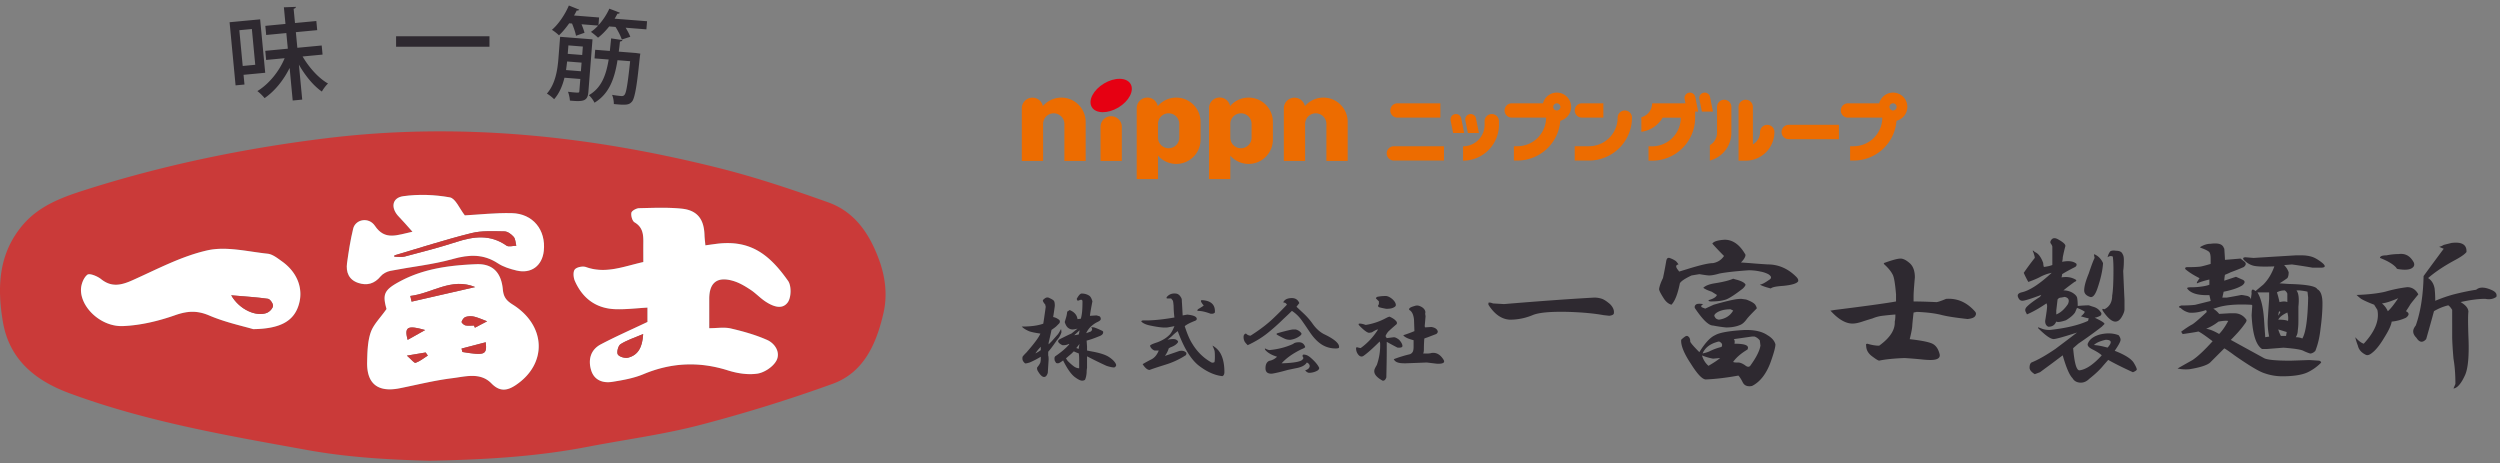 <svg width="367" height="68" fill="none" xmlns="http://www.w3.org/2000/svg"><rect width="100%" height="100%" fill="#808080" stroke="none"/><path d="M63.145 67.638c-4.841-.118-11.464-.387-17.886-1.548-11.824-2.136-23.707-4.163-35.062-8.363-5.069-1.871-8.831-4.973-9.77-10.47-.86-5.052-.673-10.039 2.943-14.261 2.437-2.847 5.82-4.063 9.196-5.133 11.523-3.662 23.315-6.094 35.33-7.57 19.508-2.391 38.656-.378 57.58 4.359 5.447 1.361 10.804 3.16 16.096 5.05 3.885 1.385 6.031 4.542 7.447 8.359.975 2.623 1.266 5.31.679 7.875-1.011 4.422-2.833 8.74-7.484 10.416a221.483 221.483 0 01-19.621 6.08c-5.32 1.376-10.922 2.114-16.224 3.139-7.173 1.384-14.388 1.894-23.228 2.063l.004.004zm40.414-31.623c-.051-.596-.114-1.07-.133-1.544-.077-2.309-1.061-3.607-3.352-3.839-2.068-.21-4.172-.119-6.253-.068-.401.009-1.075.378-1.125.67-.082.441.127 1.21.464 1.407 1.24.72 1.303 1.821 1.29 3.02-.01.91 0 1.821 0 2.805-2.888.651-5.516 1.78-8.409.742-.473-.168-1.357 0-1.648.346-.283.338-.215 1.185 0 1.677 1.13 2.573 3.124 4.067 5.97 4.158 1.558.05 3.12-.146 4.692-.232v2.109c-2.464 1.17-4.696 2.15-6.846 3.283-1.516.797-1.89 2.26-1.42 3.803.441 1.463 1.712 1.923 3.092 1.704 1.558-.246 3.156-.528 4.596-1.13 4.09-1.708 8.161-1.89 12.388-.55 1.371.432 2.938.683 4.332.473 1.024-.155 2.286-.993 2.778-1.89.647-1.184-.169-2.528-1.348-3.052-1.694-.756-3.521-1.266-5.334-1.685-.961-.223-2.017-.041-3.17-.041v-4.322c.005-2.419 1.23-3.339 3.621-2.587.857.268 1.667.76 2.428 1.257.765.5 1.403 1.198 2.163 1.708 1.062.71 2.464 1.311 3.307.164.528-.715.569-2.433.059-3.161-2.828-4.022-5.661-6.085-10.603-5.434-.474.064-.943.128-1.53.21h-.009zm-46.818 9.342c-.929 1.325-1.93 2.282-2.322 3.439-.46 1.353-.488 2.883-.524 4.34-.078 3.202 1.576 4.496 4.773 3.858 2.573-.514 5.133-1.157 7.73-1.48 1.93-.237 4.108-.906 5.738.76 1.225 1.253 2.31 1.098 3.566.26 4.664-3.106 4.491-8.731-.432-11.824-.92-.578-1.349-1.088-1.453-2.213-.237-2.533-1.521-3.817-3.908-3.717-3.79.16-7.565.62-11.009 2.423-2.528 1.326-2.778 1.95-2.159 4.15v.004zm-19.571 2.96c4.017-.05 5.898-1.206 6.636-3.415.806-2.405-.095-4.897-2.432-6.545-.642-.456-1.353-1.034-2.082-1.112-2.95-.314-6.075-1.12-8.854-.492-3.807.857-7.387 2.779-11 4.391-1.639.733-3.055 1.066-4.6-.168-.541-.433-1.69-.898-2.012-.647-.556.432-.925 1.412-.939 2.168-.054 2.655 2.96 5.506 6.163 5.37 2.569-.105 5.187-.729 7.624-1.585 1.804-.633 3.23-.738 5.028.027 2.392 1.02 4.983 1.567 6.468 2.009zm23.384-14.296c-2.342.5-4.05 1.32-5.525-.866-.902-1.334-2.856-.965-3.193.42-.4 1.653-.665 3.342-.897 5.032-.182 1.34.25 2.464 1.64 2.929 1.28.428 2.377.136 3.283-.961.333-.401.92-.71 1.44-.811 3.051-.597 6.176-.902 9.154-1.735 2.405-.674 4.5-.766 6.636.637.798.524 1.781.825 2.724 1.048 2.154.52 3.771-.688 4.004-2.874.332-3.088-1.59-5.484-4.705-5.548-2.414-.054-4.837.219-6.887.328-.774-.979-1.362-2.491-2.2-2.641-2.227-.401-4.595-.488-6.836-.174-1.7.237-1.872 1.772-.629 3.03.583.587 1.111 1.225 1.981 2.19l.01-.004z" fill="#CA3A39"/><path d="M103.559 36.015c.587-.082 1.056-.146 1.53-.21 4.942-.65 7.775 1.413 10.603 5.434.51.725.469 2.442-.059 3.161-.843 1.143-2.241.547-3.307-.164-.76-.51-1.398-1.207-2.163-1.708-.761-.5-1.567-.988-2.428-1.257-2.391-.751-3.616.164-3.621 2.587v4.323c1.153 0 2.209-.183 3.17.04 1.813.424 3.639.934 5.334 1.686 1.179.524 1.995 1.867 1.348 3.051-.492.898-1.754 1.736-2.778 1.89-1.394.21-2.961-.04-4.332-.473-4.227-1.335-8.298-1.157-12.389.551-1.439.601-3.037.884-4.595 1.13-1.38.218-2.651-.242-3.093-1.704-.464-1.544-.09-3.006 1.421-3.803 2.15-1.134 4.382-2.113 6.846-3.284v-2.109c-1.572.087-3.134.283-4.691.233-2.852-.092-4.842-1.585-5.972-4.159-.214-.492-.282-1.339 0-1.676.292-.35 1.176-.52 1.65-.346 2.887 1.034 5.515-.096 8.407-.742 0-.984-.009-1.895 0-2.806.014-1.193-.045-2.296-1.289-3.02-.337-.196-.546-.965-.464-1.407.054-.292.724-.66 1.125-.67 2.086-.045 4.185-.141 6.253.069 2.291.232 3.275 1.53 3.352 3.84.014.473.078.947.132 1.543h.01zm-9.142 13.017c-1.348.583-2.418.916-3.33 1.499-.345.223-.591 1.198-.386 1.512.232.355 1.084.587 1.548.455 1.353-.378 2.05-1.398 2.168-3.466zm-37.676-3.675c-.62-2.204-.369-2.828 2.16-4.15 3.443-1.803 7.218-2.267 11.008-2.422 2.386-.1 3.675 1.184 3.908 3.716.105 1.125.533 1.636 1.453 2.214 4.923 3.088 5.092 8.717.432 11.824-1.257.838-2.345.993-3.566-.26-1.63-1.667-3.808-.997-5.739-.76-2.596.318-5.156.965-7.729 1.48-3.193.637-4.85-.656-4.773-3.858.036-1.457.063-2.988.523-4.34.397-1.162 1.399-2.119 2.323-3.44v-.004zm3.49-1.913l.19.838c3.111-.715 6.222-1.425 9.337-2.14-3.511-1.444-6.34.938-9.528 1.302zm9.35 4.345l.136.32c.602-.315 1.198-.63 1.8-.944-.643-.237-1.267-.528-1.927-.688a2.323 2.323 0 00-1.248.055c-.255.087-.496.437-.578.715-.037.114.332.47.56.52.4.086.838.022 1.261.022h-.004zm1.726 2.45c-1.207.315-2.382.625-3.557.93.046.168.087.332.132.5 3.298.538 3.625.424 3.425-1.434v.005zm-11.468-.345c.897-.502 1.735-.97 2.573-1.444-2.619-.747-3.07-.447-2.573 1.444zm-.11 2.313c.647.551 1.075 1.125 1.28 1.052.642-.223 1.203-.692 1.795-1.06-.105-.151-.21-.301-.32-.456l-2.76.464h.005zM37.17 48.318c-1.48-.442-4.076-.988-6.467-2.009-1.795-.765-3.22-.665-5.029-.027-2.436.856-5.055 1.48-7.624 1.585-3.202.132-6.217-2.715-6.163-5.37.014-.756.383-1.735.939-2.168.323-.25 1.47.21 2.013.647 1.544 1.234 2.956.901 4.6.168 3.612-1.612 7.192-3.534 11-4.39 2.778-.624 5.902.182 8.854.492.728.077 1.439.655 2.081 1.11 2.337 1.654 3.238 4.141 2.432 6.546-.737 2.209-2.619 3.366-6.636 3.416zm-3.23-4.97c1.203 2.119 3.713 3.198 5.253 2.574.387-.155.847-.642.883-1.016.032-.337-.428-.997-.742-1.043-1.677-.241-3.37-.341-5.398-.514h.005z" fill="#fff"/><path d="M60.554 34.02c-.87-.965-1.403-1.598-1.982-2.19-1.243-1.257-1.07-2.792.629-3.029 2.24-.314 4.61-.227 6.836.173.838.15 1.426 1.663 2.2 2.642 2.055-.11 4.473-.383 6.887-.328 3.115.068 5.037 2.46 4.705 5.548-.237 2.19-1.854 3.393-4.004 2.874-.942-.228-1.926-.524-2.723-1.048-2.136-1.403-4.232-1.312-6.636-.638-2.98.834-6.108 1.139-9.155 1.736-.52.1-1.112.414-1.44.81-.906 1.098-2.004 1.39-3.283.962-1.39-.465-1.827-1.59-1.64-2.93.232-1.684.496-3.379.897-5.032.337-1.39 2.291-1.758 3.193-.42 1.476 2.187 3.184 1.367 5.525.866l-.01.005zm-2.638 3.462l-.04.196c.51 0 1.052.11 1.53-.018 2.541-.674 5.092-1.325 7.588-2.136 2.56-.834 4.992-1.139 7.36.533.324.227.952.023 1.44.018-.119-.442-.114-.993-.383-1.303-.333-.387-.893-.801-1.357-.806-1.626-.023-3.32-.132-4.874.26-3.79.947-7.515 2.154-11.264 3.256z" fill="#fff"/><path d="M94.418 49.033c-.119 2.067-.816 3.088-2.168 3.466-.465.132-1.317-.1-1.549-.456-.205-.31.041-1.289.387-1.512.907-.583 1.977-.92 3.33-1.498zM60.23 43.444c3.189-.364 6.017-2.747 9.529-1.303-3.111.715-6.222 1.426-9.337 2.141l-.192-.838zm9.35 4.346c-.423 0-.855.063-1.26-.023-.228-.05-.597-.406-.561-.52.087-.282.323-.628.579-.715.382-.132.856-.15 1.247-.054.66.164 1.285.45 1.927.688l-1.799.942c-.046-.104-.091-.214-.137-.319h.005zm1.727 2.45c.205 1.853-.127 1.972-3.425 1.434-.046-.168-.087-.332-.132-.5 1.175-.31 2.35-.615 3.557-.93v-.004zm-11.468-.347c-.492-1.89-.046-2.19 2.573-1.443-.838.469-1.676.938-2.573 1.443zm-.11 2.314l2.76-.464.319.455c-.592.374-1.152.838-1.795 1.061-.204.073-.637-.5-1.28-1.052h-.004zm-25.788-8.858c2.022.177 3.721.273 5.397.514.315.046.775.706.743 1.043-.037.374-.497.857-.884 1.016-1.544.624-4.049-.45-5.251-2.573h-.005zm23.976-5.867c3.748-1.102 7.474-2.309 11.263-3.256 1.553-.387 3.248-.283 4.874-.26.469.005 1.025.424 1.357.806.269.31.264.861.383 1.303-.488 0-1.116.21-1.44-.018-2.373-1.672-4.805-1.367-7.36-.533-2.496.81-5.047 1.466-7.588 2.136-.478.127-1.016.018-1.53.018l.04-.196z" fill="#CA3A39"/><path d="M38.933 10.683l-3.18.3.137 1.426-1.307.123-.88-9.269 4.487-.423.743 7.838v.005zM36.974 4.26l-1.84.173.496 5.251 1.84-.173-.496-5.251zM47.35 8.014l-2.929.278c.956 1.63 2.35 3.193 3.73 3.967-.3.282-.71.81-.897 1.184-1.22-.833-2.446-2.323-3.375-3.953l.487 5.133-1.398.132-.45-4.783c-.898 1.822-2.2 3.416-3.676 4.432-.255-.319-.73-.793-1.062-1.03 1.7-1.038 3.198-2.882 4.008-4.832l-2.719.26-.127-1.34 3.311-.314-.219-2.295-2.956.282-.127-1.339 2.956-.282-.232-2.441 1.758-.064c0 .132-.1.218-.328.282l.2 2.09 3.134-.295.127 1.339-3.133.296.218 2.295 3.576-.337.127 1.34-.004-.005zm10.794-2.693h13.71v1.535h-13.71V5.321zm28.836.456l-.606 7.72c-.105 1.34-.706 1.458-2.71 1.271a4.854 4.854 0 00-.283-1.298c.37.046.72.087.984.105.606.045.665.05.683-.2l.142-1.781-2.328-.183c-.282 1.162-.76 2.314-1.521 3.157-.205-.237-.76-.67-1.061-.825 1.266-1.425 1.567-3.539 1.694-5.128l.25-3.211 4.76.373h-.004zm.874-2.081a9.482 9.482 0 001.599-2.423c.692.26 1.12.428 1.54.596-.055.128-.206.16-.352.137a8.59 8.59 0 01-.414.738l4.76.373-.096 1.194-3.047-.242c.287.47.547.961.683 1.33l-1.248.406c-.155-.501-.537-1.244-.92-1.85l-.929-.073c-.51.643-1.075 1.221-1.64 1.65a9.844 9.844 0 00-1.043-.852c.36-.237.725-.565 1.066-.925l-2.446-.191c.187.446.36.915.438 1.248l-1.249.437c-.081-.465-.323-1.18-.582-1.795l-.415-.032c-.483.675-.993 1.299-1.503 1.763a6.748 6.748 0 00-1.034-.806c.938-.802 1.908-2.204 2.487-3.57l1.521.61c-.05.1-.191.15-.364.118-.123.241-.246.5-.401.738l3.68.291-.09 1.134v-.004zm-4.6 5.329c-.046.396-.096.824-.16 1.261l2.182.173.1-1.266-2.122-.168zm2.31-2.191l-2.123-.169-.096 1.24 2.122.168.096-1.24zm7.692.934l.747.104c-.169.802-.52 6.245-1.22 7.033-.41.473-.743.565-2.67.369 0-.401-.086-.97-.264-1.353.583.105 1.098.16 1.334.178.224.018.356-.019.488-.169.26-.278.473-1.535.833-4.946l-1.853-.146c-.438 2.75-1.235 4.942-3.38 6.24-.164-.355-.524-.856-.833-1.102 1.83-1.057 2.523-2.856 2.915-5.238l-2.077-.164.1-1.266 2.15.168.19-1.84 1.654.25c-.027.133-.15.196-.355.21-.055.501-.11.998-.178 1.485l2.414.191.005-.004z" fill="#2E2930"/><g clip-path="url(#clip0_40000009_5459)"><path d="M159.375 17.893a3.567 3.567 0 00-6.28-2.312 1.563 1.563 0 00-3.093.308v7.734h3.124v-5.426a1.562 1.562 0 013.125 0v5.426h3.124v-5.73zm38.467 0a3.567 3.567 0 00-6.282-2.312 1.564 1.564 0 00-3.094.308v7.734h3.125v-5.426a1.562 1.562 0 013.124 0v5.426h3.125v-5.73h.002zm-21.6 0a3.566 3.566 0 00-6.28-2.312 1.562 1.562 0 00-3.094.308v10.4h3.127v-3.443a3.566 3.566 0 006.249-2.346v-2.607h-.002zm-3.125 2.308a1.562 1.562 0 01-3.124 0v-2.006a1.562 1.562 0 013.124 0v2.006zm13.743-2.308a3.567 3.567 0 00-6.282-2.312 1.561 1.561 0 00-3.094.308v10.4h3.126v-3.443a3.567 3.567 0 006.25-2.346v-2.607zm-3.127 2.308a1.562 1.562 0 01-3.124 0v-2.006a1.562 1.562 0 013.124 0v2.006z" fill="#ED6C00"/><path d="M165.963 12.317c.584.973-.215 2.524-1.785 3.464-1.569.94-3.314.917-3.898-.056-.583-.973.216-2.524 1.785-3.465 1.569-.94 3.315-.916 3.9.057" fill="#E60012"/><path d="M163.121 17.058c-.862 0-1.562.7-1.562 1.561v5.003h3.124V18.62c0-.862-.7-1.56-1.562-1.56zm51.39.322a.795.795 0 10-1.56.313l.366 1.833h1.624l-.43-2.146zm-9.892 4.087a1.05 1.05 0 100 2.1h7.355v-2.1h-7.355zm14.374-4.726c-.582 0-1.054.472-1.054 1.053v.527a3.163 3.163 0 01-3.161 3.158v2.106a5.272 5.272 0 005.269-5.264v-.527c0-.581-.472-1.053-1.054-1.053zm-3.511 2.785h1.624l-.43-2.146a.796.796 0 10-1.561.313l.367 1.833zm16.738-2.259h3.152v-2.1h-3.152a1.05 1.05 0 100 2.1zm-27.075 0h6.304v-2.1h-6.304a1.05 1.05 0 100 2.1zm47.966-2.623a1.05 1.05 0 00-1.052 1.052v3.839a2.103 2.103 0 01-1.052 1.776v2.256a4.217 4.217 0 003.157-4.075v-3.796c0-.581-.473-1.052-1.054-1.052h.001zm6.318 3.682c-.582 0-1.053.47-1.053 1.051 0 .778-.424 1.457-1.052 1.821v-5.502a1.051 1.051 0 10-2.105 0v7.89h1.053a4.214 4.214 0 004.211-4.209c0-.581-.471-1.051-1.053-1.051h-.001zm2.104 1.051c0 .582.471 1.052 1.053 1.052h7.368v-2.105h-7.368c-.582 0-1.053.47-1.053 1.052v.001zm16.366-5.784c-.977 0-1.799.67-2.033 1.575h-4.588a1.05 1.05 0 100 2.1h5.043a4.207 4.207 0 01-4.203 4.199h-.523v2.1h.523a6.311 6.311 0 006.287-5.84A2.103 2.103 0 00280 15.693c0-1.158-.943-2.1-2.101-2.1zm0 2.625a.527.527 0 01-.526-.525.526.526 0 11.526.525zm-29.971-2.61a.796.796 0 00-.624.937l.125.626h-4.898c0 .978-.672 1.8-1.579 2.035v2.139a4.218 4.218 0 003.118-2.07h2.671a4.214 4.214 0 01-4.211 4.207h-.527v2.105h.527c3.482 0 6.315-2.831 6.315-6.311v-.896h.447l-.43-2.146a.795.795 0 00-.936-.624l.002-.002zm-9.404 2.61c-.58 0-1.051.47-1.051 1.05a4.206 4.206 0 01-4.202 4.199h-2.102v2.1h2.102a6.308 6.308 0 006.303-6.301c0-.58-.47-1.05-1.05-1.05v.002zm12.506-1.986a.795.795 0 10-1.56.313l.366 1.833h1.624l-.43-2.146zm-22.487-.64c-.977 0-1.799.671-2.033 1.576h-4.588a1.05 1.05 0 100 2.1h5.043a4.207 4.207 0 01-4.202 4.199h-.524v2.1h.524a6.31 6.31 0 006.285-5.84 2.103 2.103 0 001.594-2.034c0-1.158-.943-2.1-2.101-2.1h.002zm0 2.626a.527.527 0 01-.526-.525.526.526 0 11.526.525z" fill="#ED6C00"/></g><path d="M154.725 44.18c.081.121.121.363.121.728a51.459 51.459 0 01-.242 1.637c.282.04.585.181.909.425.121.204.101.385-.06.546l-.426.426a9.916 9.916 0 01-.667.486c-.121.606-.242 1.15-.363 1.636a1.6 1.6 0 00-.06.486l.486-.486.909-1.03c.161-.242.302-.486.425-.727.04.12.06.284.06.485a3.042 3.042 0 01-.667 1.151c-.526.768-.949 1.335-1.274 1.698v.546c.041.08.061.284.061.607l-.121 1.939c-.121.403-.303.606-.546.606-.285 0-.607-.322-.97-.97-.081-.241-.081-.402 0-.485.202-.242.343-.464.425-.667a2.76 2.76 0 00.061-.546v-.303a12.45 12.45 0 01-1.637.849c-.405.12-.627.161-.667.12a1.085 1.085 0 01-.363-.485.998.998 0 010-.486c.04-.08.222-.282.546-.606 1.171-1.335 1.859-2.264 2.062-2.79-.848-.121-1.415-.242-1.697-.363a4.427 4.427 0 01-.849-.486L150 47.94c1.334 0 2.385-.142 3.153-.426.08-.486.201-1.312.362-2.485a1.004 1.004 0 01-.06-.302c-.242-.283-.363-.486-.363-.607 0-.08.121-.202.363-.363a.553.553 0 01.607 0c.363.161.584.302.667.425l-.004-.002zm-1.941 7.217v-.486a6.286 6.286 0 00-.788.97c.322-.162.584-.323.788-.486v.002zm7.095-8.005c.202.121.363.405.486.849-.204 1.052-.325 1.758-.363 2.122l.97-.06.425.12a.453.453 0 01.181.487c-.04.12-.241.264-.606.425-.728.405-1.234.931-1.516 1.576l.667-.242c.242-.201.262-.403.061-.606.201-.04.403-.02.606.06a8.9 8.9 0 01.849.363c.201.08.302.161.302.242.041.284-.181.506-.667.667-.687.284-1.274.486-1.758.607l.061.848v.607l.607.121c1.171.204 2.019.466 2.545.788.567.363.93.728 1.091 1.09.081.204 0 .364-.242.486-.284 0-.667-.08-1.151-.241-.97-.444-1.921-.91-2.85-1.395v1.697a4.358 4.358 0 00-.061.728c-.04.443-.121.788-.242 1.03a.752.752 0 01-.425.12c-.242 0-.607-.18-1.09-.546-.527-.403-1.091-1.213-1.698-2.425a3.127 3.127 0 01-.546.363.519.519 0 01-.486 0l-.181-.302c-.081-.323-.061-.546.06-.667.889-.607 1.577-1.192 2.062-1.758l-.06-.06a1.676 1.676 0 01-.97.18c-.687-.362-.788-.666-.302-.908l.607-.303c.486-.241.828-.403 1.03-.485.161-.121.463-.363.909-.728-.325.08-.567.121-.728.121-.242 0-.465-.08-.667-.242-.204-.161-.363-.443-.486-.849l.182-.606c.08-.242.141-.547.181-.91l.363-.241c.687.284 1.07.727 1.151 1.334l.486-.06c.08-.282.141-.607.181-.97.04-.403.061-.93.061-1.576 0-.162-.081-.242-.242-.242l-.363.12c-.04.041-.081.041-.121 0a.656.656 0 01-.121-.241c.282-.524.524-.788.728-.788.403 0 .768.1 1.09.302v-.002zm-2.548 8.488l-.848.728.242.363c.362.363.687.647.969.849.242.16.486.242.728.242v-1.274c0-.404-.02-.708-.061-.91a5.546 5.546 0 01-.727-.302l-.303.302v.002zm.365-2.666a7.1 7.1 0 00.667-.121 7.38 7.38 0 00.121-.607l-.788.728zm.302 1.878l.363.121c0-.161.041-.403.121-.727l-.486.606h.002zm15.314-7.517a.808.808 0 01.181.486v.121c.041.607.081 1.314.121 2.123l.668-.121c.848.08 1.312.264 1.394.546.041.161-.04.284-.241.363-.728.284-1.234.546-1.516.788.363 1.133.727 1.981 1.09 2.546.728 1.213 1.677 2.142 2.85 2.79a.52.52 0 00.426-.06c.04-.162.06-.426.06-.79 0-.442-.02-.747-.06-.908a5.615 5.615 0 00-.303-.728 2.937 2.937 0 011.335 1.456c.282.647.425 1.455.425 2.424 0 .325-.101.525-.302.607-1.091-.12-2.203-.607-3.334-1.455-1.214-.89-2.284-2.606-3.213-5.154a6.767 6.767 0 00-.849.727 15.52 15.52 0 01-.667.547c.728-.162 1.191-.142 1.395.06.201.12.221.264.06.425-.203.242-.526.446-.969.607a1.43 1.43 0 00-.303.181c-.08.325-.264.688-.546 1.091a129.39 129.39 0 002.123-.728c.485-.08.828.02 1.03.303a.98.98 0 01-.061.302 11.72 11.72 0 01-2.971 1.395c-1.294.405-2.082.667-2.364.788-.325 0-.668-.282-1.031-.849.404-.241.849-.485 1.335-.727.443-.242.788-.667 1.03-1.274h-.607a1.086 1.086 0 01-.667-.667c-.04-.121.323-.303 1.091-.547.727-.282 1.294-.627 1.697-1.03.242-.201.504-.647.788-1.334l-.97.181c-.526.08-1.435-.02-2.729-.302-.526-.121-.909-.302-1.151-.546-.04-.081.04-.141.242-.182h.909c1.091-.04 2.324-.181 3.699-.425a13.884 13.884 0 01-.121-1.697c-.04-.486-.081-.748-.121-.788l-.242-.303h-.607c-.04 0-.06-.06-.06-.181.322-.403.748-.585 1.274-.547.322 0 .584.162.788.486h-.006zm5.031 2.304a.585.585 0 01-.425.182h-.181c-.446-.162-.768-.262-.97-.303a4.01 4.01 0 00-.97-.12c-.04-.04-.02-.122.061-.242.486-.283.768-.464.848-.547-.445-.524-.526-.788-.241-.788 1.334.08 1.959.687 1.878 1.818zm12.403-1.395l-.425.547.969.909a9.855 9.855 0 011.395 1.576c.486.688 1.03 1.193 1.637 1.516 1.617.768 2.364 1.435 2.244 2.002-.041.08-.204.12-.486.12a3.812 3.812 0 01-2.002-.546c-.647-.403-1.254-1.03-1.818-1.878-.728-1.09-1.193-1.758-1.395-2.002a5.105 5.105 0 00-1.213-1.09c-.285.284-.708.687-1.274 1.213a30.77 30.77 0 01-2.244 2.002c-.849.687-1.84 1.294-2.971 1.818-.284-.282-.446-.486-.486-.607a1.344 1.344 0 01-.121-.607c0-.244.101-.403.302-.486h.061c.202.204.425.303.667.303 1.335-.849 2.425-1.677 3.274-2.486a49.463 49.463 0 002.062-2.062c-.121-.201-.264-.302-.425-.302-.162 0-.121-.121.12-.363.242-.201.585-.302 1.03-.302.525 0 .889.242 1.091.727l.008-.002zm.851 6.427c.04.08-.143.203-.547.362-1.253.607-2.223 1.295-2.91 2.063 1.372-.04 2.304-.162 2.79-.363a.74.74 0 00.425-.426c-.161-.201-.182-.362-.061-.485.363-.04.748.12 1.151.485.607.527 1.01 1.01 1.214 1.456 0 .203-.143.363-.426.486a2.542 2.542 0 01-1.03.242c-.203 0-.405-.122-.606-.363.403-.121.627-.323.667-.607 0-.242-.143-.425-.425-.546-.204.362-.647.627-1.335.788-.405.08-.889.181-1.455.302-1.01.284-1.78.466-2.304.546-.647.04-.97-.221-.97-.788 0-.566.182-.929.547-1.09a2.12 2.12 0 001.151-.607c-.809-.242-1.395-.585-1.758-1.03-.041-.121-.041-.181 0-.181.242.12.443.203.607.241 1.294-.12 2.465-.425 3.517-.909.161-.16.443-.242.849-.242.443 0 .747.222.909.668v-.002zm-1.395-2.546c.322.08.584.242.788.485.121.121.081.265-.121.426a2.937 2.937 0 01-1.455.607 1.95 1.95 0 01-.728-.121c-.204-.081-.566-.262-1.091-.547-.241-.12-.264-.221-.06-.302l.425-.12c.889-.243 1.496-.384 1.819-.426h.425l-.002-.002zm14.707-1.275c.161.162.201.325.121.487-.607.526-.97.848-1.091.97-.204.16-.385.425-.546.787a3 3 0 00.181.303l.97-.121c.201-.04.486.08.848.363.323.363.486.667.486.909 0 .203-.242.284-.727.242a42.995 42.995 0 01-1.577-.849v1.516c0 .727-.02 1.961-.06 3.699-.121.362-.303.524-.547.486-.888-.486-1.294-.99-1.213-1.516 0-.121.121-.383.363-.788a8.567 8.567 0 00.486-3.214.965.965 0 01-.061-.241c-.969.97-1.737 1.657-2.304 2.062-.242.203-.486.203-.728 0a1.426 1.426 0 01-.425-.849c-.04-.242 0-.363.121-.363.282.08.464.121.546.121a9.664 9.664 0 002.546-2.73c-.161 0-.465.144-.909.426l-.363.06c-.242.04-.707-.282-1.395-.969-.203-.202-.241-.322-.121-.363.202-.04.525.02.97.182a9.276 9.276 0 003.032-1.03c.242-.121.403-.182.486-.182.443.204.747.405.909.607l.002-.004zm-.547-3.212c.363.324.547.627.547.909 0 .161-.162.302-.486.425-.204.08-.506.121-.909.121a9.308 9.308 0 01-1.091-.242c-.161-.12-.161-.262 0-.425v-.425l-.363-.363c-.121-.08-.08-.182.121-.303.403-.08.768-.12 1.091-.12.322-.04.687.1 1.09.425v-.002zm4.85 1.758a.747.747 0 010 .425l.061.363c-.041.485-.081.95-.121 1.395 0 .12.02.203.06.241l.909-.06c.486.08.788.264.909.546.081.162.021.325-.181.486-.325.121-.748.284-1.274.486-.242.08-.405.143-.486.181-.04.526-.06 1.03-.06 1.516 0 .363-.041.587-.121.667.566.04.969.02 1.213-.06.728-.121 1.335.221 1.819 1.03.08.161.08.284 0 .363-.121.12-.363.181-.728.181h-.242c-.363-.04-.869-.1-1.516-.181-.969.04-2.022.08-3.152.12-.527 0-.889-.04-1.091-.12a.921.921 0 01-.607-.486 18.441 18.441 0 012.365-.728.779.779 0 00.425-.363c.081-.16.121-.403.121-.727v-.97c-.808-.202-1.314-.443-1.516-.728.728-.242 1.274-.443 1.637-.606l-.061-1.698c-.08-.727-.302-1.19-.667-1.394-.08-.081-.08-.162 0-.242.081-.121.343-.242.788-.363a.951.951 0 01.668 0c.443.161.727.405.848.728v-.002zm25.988-1.761c.317.127.698.38 1.145.764.444.447.634.892.571 1.336 0 .19-.225.32-.669.38l-.86-.095c-1.399-.254-3.118-.412-5.151-.476-2.607-.063-4.358.096-5.246.476a8.661 8.661 0 01-3.34.67c-1.209-.064-2.259-.794-3.15-2.196v-.285c.127-.063.349-.032.669.095l1.621.095c5.342-.444 9.763-.764 13.262-.954.38 0 .764.063 1.145.19h.003zm21.042-6.49c0 .32-.225.701-.669 1.145l1.335.095c.698.064 1.558.127 2.576.19 1.589 0 2.988.607 4.196 1.812.254.253.349.476.286.67-.191.32-.923.542-2.195.668-1.018.064-1.621.19-1.811.381-.765-.19-1.304-.38-1.621-.571.254 0 .698-.222 1.335-.67.444-.253.413-.538-.095-.859a4.054 4.054 0 00-1.145-.38 7.908 7.908 0 00-1.716-.19c-1.846.126-3.276.285-4.295.475-.637.19-1.145.285-1.525.285-.191 0-.67-.063-1.431-.19l-1.145.19c-.955.448-1.526.828-1.716 1.145-.32 1.59-.733 2.64-1.24 3.15-.447-.127-.828-.444-1.145-.955-.447-.697-.669-1.145-.669-1.335.063-.444.253-.986.571-1.62.19-.892.348-1.717.475-2.481.064-.38.222-.54.476-.476.381.127.698.286.955.476.127.127.254.285.38.476-.38.063-.447.285-.19.669l.286.38 1.24-.38c1.843-.571 3.083-.86 3.72-.86.698-.127 1.241-.475 1.621-1.05a41.41 41.41 0 01-1.716-1.81c.191-.318.793-.508 1.811-.572 1.209 0 2.227.733 3.052 2.195l.009-.003zm3.245 11.831c.634.38 1.018.828 1.145 1.336 0 .447-.254 1.367-.764 2.766-.638 1.652-1.526 2.765-2.671 3.34-.638.126-1.082-.032-1.335-.476-.254-.511-.476-.86-.67-1.05-1.716.317-3.308.507-4.77.57-.511 0-1.24-.764-2.195-2.29-1.018-1.525-1.494-2.702-1.431-3.53a3.79 3.79 0 01.571-.475c.191-.127.349-.127.476 0 .19.126.286.38.286.764.126.254.571.764 1.335 1.526.825-1.336 1.589-2.16 2.29-2.48.634-.381 2.036-.635 4.196-.765 1.526-.064 2.703.19 3.531.764h.006zm-3.15-5.246c.698.254 1.145.51 1.336.764.19.32.254.511.19.571-.764.765-1.24 1.272-1.43 1.526-.321.447-.638.733-.955.86-.571.253-1.272.38-2.1.38a19.787 19.787 0 01-1.909-.285c-.638 0-1.526-.86-2.671-2.576-.064-.254.032-.444.285-.57.191-.064.508-.064.955 0-.32.19-.381.348-.19.475l.476.19 1.24-.57c1.335-.381 2.353-.635 3.051-.765a5.372 5.372 0 011.05-.095l.669.095h.003zm-5.531 9.731c.764-.444 1.335-.824 1.716-1.145l-1.05.095a8.215 8.215 0 01-1.621-.475c.19.637.507 1.145.955 1.525zm-.86-1.814a5.6 5.6 0 00.955-.285 8.097 8.097 0 011.811-.67c.19-.317.095-.57-.286-.764 0-.064-.19-.032-.57.095-.955.32-1.59.86-1.91 1.62v.004zm5.151-10.781c.635.19 1.018.415 1.145.669 0 .127-.127.32-.38.571-1.145.891-1.973 1.43-2.481 1.62-.571.191-1.303.286-2.195.286-.253 0-.38-.063-.38-.19.697-.19 1.113-.444 1.24-.764l-.765-.476c-.57-.19-.986-.38-1.24-.571.317-.317.892-.54 1.716-.67 1.209-.19 2.1-.412 2.671-.669.19.064.412.127.669.19v.004zm-3.051 4.77c-.381.254-.476.476-.286.67.064.19.254.32.571.38.955-.127 1.653-.57 2.1-1.335l-.381-.19c-.827 0-1.493.158-2.004.475zm2.48 3.911c.127.127.159.35.095.67.955 0 1.558.095 1.812.285.19.127.222.32.095.57-.955.572-1.656 1.178-2.1 1.812.063.063.254.095.571.095h.19c.254 0 .571.127.955.38.381.321.669.321.86 0 .824-1.144 1.303-2.099 1.43-2.86l-.095-.765a1.737 1.737 0 00-.765-.57h-.38l-2.671.38.003.003zm25.813-11.162c.507.447.764 1.145.764 2.1-.127 1.399-.19 2.322-.19 2.766v.764c.891 0 2.005.032 3.34.095.19 0 .669-.158 1.431-.476 1.652-.126 3.083.511 4.294 1.91.127.19.127.38 0 .571-.127.254-.51.416-1.145.476-1.716-.19-2.956-.38-3.72-.571-.955-.254-2.195-.413-3.721-.476l-.476.095c-.063.51-.127 1.114-.19 1.811 0 .38-.127 1.082-.381 2.1 1.716.19 2.83.416 3.34.67.508.253.86.764 1.05 1.525.127.571-.32.86-1.335.86-.381 0-.86-.032-1.431-.096a74.409 74.409 0 00-2.385-.19c-1.589.064-2.829.19-3.721.38-.126 0-.447-.19-.954-.57-.638-.444-.955-.987-.955-1.621-.064-.19 0-.285.19-.285.635.19 1.209.285 1.716.285 1.589-1.145 2.354-2.322 2.29-3.53.064-.254.095-.603.095-1.05a48.61 48.61 0 00-1.909.19 5.26 5.26 0 00-1.431.38c-.637.191-1.145.35-1.525.477-.571.19-1.05.285-1.431.285-1.018 0-2.099-.634-3.245-1.91h.096l.571-.095c4.58-.57 7.568-.986 8.966-1.24v-1.05c-.126-1.525-.285-2.48-.475-2.86-.254-.508-.67-1.019-1.241-1.526l-.095-.19c1.209-.445 2.037-.67 2.481-.67.38 0 .824.225 1.335.67l-.003-.004zm22.856-2.48c-.126.447-.253.986-.38 1.62 0 .19-.032.416-.095.67.954-.19 1.652-.095 2.099.285.064.19 0 .35-.19.476-.764.38-1.399.733-1.909 1.05 0 .127-.032.285-.096.476.765-.127 1.431-.032 2.005.285.254.127.222.254-.095.38-.701.512-1.24.924-1.621 1.241.571 0 1.082.159 1.526.476.254.19.412.38.476.57.063.321.095.733.095 1.241a22.636 22.636 0 011.621-.095l.57.19c.508.127.892.38 1.146.765.19.19.19.38 0 .57-.381.19-.67.286-.86.286 1.082.51 1.557.828 1.43.955l-.38.38a67.324 67.324 0 01-3.435 2.48l-.765.67c.191 2.227.508 3.308.955 3.245.955-.127 2.036-.86 3.245-2.195-.254-.254-.701-.54-1.336-.86-.637-.317-.859-.634-.669-.954.254-.571.825-.987 1.716-1.24 1.018-.254 1.938-.223 2.766.095.19.253.286.475.286.669 0 .254-.286.796-.86 1.62 1.462.572 2.385 1.146 2.766 1.717.317.51.476.86.476 1.05-.064.126-.254.253-.571.38-1.526-.698-2.734-1.303-3.626-1.81l-.669.764c-.511.637-1.208 1.303-2.1 2.004-.38.38-.796.571-1.24.571-.571 0-.986-.225-1.24-.67-.447-.447-.923-1.557-1.431-3.34l-1.525 1.146-1.812 1.335-.764.286c-.511-.318-.764-.635-.764-.955 0-.38.095-.634.285-.764.955-.381 2.132-1.05 3.53-2.005a339.64 339.64 0 003.15-2.385c-1.973.637-3.118.954-3.435.954-.447 0-1.209-.539-2.29-1.62v-.096c.063 0 .254.064.571.19.317.128.698.191 1.145.191 2.353-.254 4.228-.698 5.63-1.335l.095-.381c-.127 0-.511-.095-1.145-.285.317-.254.508-.476.571-.67-.254-.19-.638-.38-1.145-.57l-.286.669c-.253.38-.701.764-1.335 1.145-.764.253-1.24.32-1.43.19-.191.51-.571.764-1.146.764-.32-.127-.475-.412-.475-.86.19-1.144.285-1.874.285-2.194a.85.85 0 00-.095-.38c-1.018.7-1.973 1.24-2.861 1.62l-.19-.38c-.127-.254-.064-.508.19-.765.381-.38 1.018-.86 1.909-1.43l.191-.286c-1.526.571-2.449.86-2.766.86-.254 0-.447-.127-.571-.381-.254-.444-.095-.73.476-.86 1.145-.253 2.607-1.208 4.39-2.86a6.113 6.113 0 00-1.812.669 13.17 13.17 0 01-1.62.669 13.882 13.882 0 01-.67-1.335 41.49 41.49 0 011.621-2.195c0-.127-.063-.381-.19-.765-.19-.38-.127-.412.19-.095.508.19.92.733 1.24 1.62 0 .191.032.381.096.572.507-.064.919-.159 1.24-.286v-2.67c0-.127-.095-.318-.286-.571v-.19c.191-.508.54-.635 1.05-.381.825.447 1.209.796 1.145 1.05l.003.003zm-.574 7.536c-.253 0-.447.095-.571.286l-.19 1.62v.571c.634-.253 1.209-.764 1.716-1.525.254-.571.095-.92-.476-1.05l-.476.095-.003.003zm6.106-5.056c-.063 1.082-.349 2.354-.859 3.816-.321.891-.67 1.272-1.05 1.145-.571-.19-.86-.508-.86-.955 0-.57.222-1.398.669-2.48.381-1.145.67-1.91.86-2.29l-.095-.476c.063-.063.127-.063.19 0 .508.254.891.67 1.145 1.24zm-1.335 12.022a9.424 9.424 0 011.621.285l.38.095c.698-.764.603-1.145-.285-1.145-.828.19-1.399.447-1.716.765zm4.199-13.357c.127.19.191.476.191.86 0 .637-.032 1.176-.095 1.62.063 1.526.126 2.956.19 4.295V45.4c0 .32-.159.733-.476 1.24-.254.381-.542.572-.859.572-.511 0-1.114-.508-1.812-1.526-.19-.317-.127-.413.191-.286.764-.38 1.145-1.05 1.145-2.004.127-.698.19-1.97.19-3.816 0-.764-.032-1.399-.095-1.91-.254-.126-.511-.095-.765.096.064-.318.191-.603.381-.86.19-.127.476-.159.86-.095.507 0 .824.158.954.476v.003zm14.746-1.145l.191.38c.063.892.095 1.43.095 1.621l2.29-.19.476.38c.38.254.38.543 0 .86-.571.254-1.209.51-1.91.765-.253.126-.542.253-.859.38-.064.38-.095.67-.095.86l1.716-.571.859.38c.508.19.539.476.095.86-.571.38-1.494.701-2.766.955-.063.32-.126.606-.19.86h.669a66.103 66.103 0 002.1-.381c.127 0 .349.031.669.095.444.063.698.254.765.57 0-.19.032-.475.095-.859-.063-.634.127-.764.571-.38.381-.318.764-.635 1.145-.955.698-.698 1.24-1.59 1.621-2.67-1.526.063-2.544.03-3.052-.096-.51-.127-.986-.412-1.43-.86-.19-.253-.095-.38.285-.38l1.145.095c2.037-.127 4.102-.254 6.201-.38h.86c.508 0 .986.063 1.431.19.444.127.954.415 1.525.86.635.51.571.764-.19.764h-1.145a88.777 88.777 0 00-3.051-.476l-1.146.095c.318.32.54.67.67 1.05 0 .38-.064.67-.191.86-.447.32-.827.57-1.145.764l1.336.095c2.607.063 4.006.32 4.196.764.508.254.765.955.765 2.1 0 1.082-.096 2.322-.286 3.72-.127 1.21-.381 2.291-.764 3.246-.254.254-.511.38-.765.38a7.411 7.411 0 01-.954-.38c-.321-.19-1.304-.35-2.957-.476l-2.385.19h-.764c-.892-.57-1.399-2.226-1.526-4.96l.095-1.431-.095-.095c-2.29-.127-4.041.032-5.246.475l-.381.096a3.3 3.3 0 01.86.764l1.62-.095h.571c.765 0 1.367.32 1.812.955.063.127-.032.349-.286.669-.447.638-1.113 1.399-2.005 2.29 1.272.701 2.893 1.59 4.866 2.67.444.255 1.748.381 3.911.381l2.766-.095 1.43.095c.191.064.286.159.286.286a7.023 7.023 0 01-1.811 1.335c-.828.444-2.132.67-3.911.67a7.9 7.9 0 01-2.671-.476c-.764-.254-2.195-1.114-4.295-2.576-.764-.57-1.272-.92-1.525-1.05l-2.1 2.1c-.447.38-1.431.701-2.956.955a5.697 5.697 0 01-1.811-.095c.444-.254 1.176-.67 2.195-1.24.764-.508 1.747-1.431 2.956-2.766-1.082-.825-1.783-1.304-2.1-1.431-.19.063-.955.19-2.29.38-.19-.253-.254-.38-.19-.38.697-.508 1.24-.86 1.62-1.05.381-.254 1.082-.86 2.1-1.811l-.095-.285c-.955.32-1.783.447-2.48.38-.511-.127-.923-.349-1.241-.67-.38-.126-.349-.253.096-.38.764 0 1.43-.032 2.004-.095l2.29-.57a19.83 19.83 0 00-.19-.86c-1.656.063-2.734-.254-3.245-.955-.063-.127.095-.19.476-.19.764 0 1.462-.064 2.1-.19.317-.064.539-.128.669-.191v-.764a18.8 18.8 0 00-1.05.285 7.882 7.882 0 00-.764.285c-.064-.063 0-.222.19-.475a1.12 1.12 0 01.19-.286c-.891-.444-1.589-.891-2.1-1.335-.063-.19.032-.286.286-.286.955 0 1.621-.031 2.005-.095.317-.063.793-.19 1.43-.38v-.765c0-.57-.095-.92-.285-1.05-.254-.19-.67-.38-1.241-.57v-.096c.508-.317 1.019-.476 1.526-.476.955-.127 1.557 0 1.811.381l.003-.022zm-2.48 12.116c.507.064 1.145.32 1.909.765.445-.444.892-1.082 1.336-1.91-.254-.063-.733-.031-1.431.096a7.36 7.36 0 01-1.811 1.05h-.003zm9.252-5.341h-1.716c.508.828.825 2.1.955 3.816.064.954.127 1.877.19 2.766l.571-.096c-.19-.954-.253-1.843-.19-2.67.063-1.018.127-1.97.19-2.861v-.955zm1.145 0c.127.38.254.86.381 1.43.508-.126.891-.126 1.145 0v-1.24a.913.913 0 00-.381-.476c-.447 0-.827.096-1.145.286zm.479 2.956c0-.19-.063-.222-.19-.095a2.658 2.658 0 00-.095.57l.285-.475zm-.285 1.05c.698 0 1.177.063 1.43.19.064-.38.032-.793-.095-1.24-.701.32-1.145.67-1.335 1.05zm0 1.43c.063.254.19.572.381.955h.764l.095-.57-1.24-.381v-.004zm2.956-3.336v2.195c0 .447-.032.89-.095 1.335 0 .32-.095.638-.286.955.381 0 .698.063.955.19.508-.825.793-2.83.86-6.01l-.095-.86c-.191-.064-.571-.127-1.145-.19h-.476c.317.38.412 1.176.285 2.385h-.003zm17.607-1.814c-.571.7-.954 1.176-1.145 1.43-.19.32-.415.67-.669 1.05.508.254.508.571 0 .955a6.33 6.33 0 01-2.1.57c-.063.511-.415 1.273-1.05 2.29-.637 1.083-1.24 1.847-1.811 2.29-.38.321-.701.417-.954.286-.638-.317-1.019-.764-1.146-1.335-.19-.507-.32-.92-.38-1.24.444.51.859.828 1.24.955 1.653-1.78 2.322-3.436 2.005-4.961l-.476-.765c-.828-.317-1.466-.602-1.91-.86a6.743 6.743 0 01-.669-.57c1.716-.064 3.115-.222 4.197-.476 1.081-.317 2.16-.54 3.244-.67.698 0 1.241.35 1.621 1.05h.003zm-.666-4.676c.127.32.064.571-.19.765-.381.32-1.113.38-2.195.19-.127-.063-.19-.127-.19-.19-.448-.508-1.24-.987-2.386-1.43 0-.255.318-.381.955-.381a9.261 9.261 0 011.811-.19c.955-.128 1.685.285 2.195 1.24v-.004zm-4.675 6.011c.381.32.669.701.86 1.145.38-.317.891-.955 1.525-1.91-1.018.448-1.811.702-2.385.765zm12.402-7.536c-.254.32-.796.7-1.621 1.145-1.656.891-2.991 1.782-4.006 2.67.508.32.825.828.955 1.526.063.571.095 1.177.095 1.811a20.69 20.69 0 012.766-.954c1.272-.318 2.353-.54 3.245-.67.507-.444 1.303-.412 2.385.095.507.254.698.571.571.955-.447.32-.987.416-1.621.286-1.018 0-2.227.158-3.625.475.764.448 1.145.923 1.145 1.43-.064.448-.064 1.622 0 3.531.127 2.801-.032 4.707-.476 5.725-.571 1.272-1.145 1.938-1.716 2.005l.285-.67c0-1.398-.095-2.638-.285-3.72-.127-1.526-.19-2.639-.19-3.34V45.49c-.191-.317-.381-.539-.571-.669a7.549 7.549 0 00-2.1.86 267.22 267.22 0 01-1.145 4.101c-.511.57-.987.51-1.431-.19-.32-.318-.476-.635-.476-.955 0-.254.127-.54.381-.86.698-1.97 1.082-4.39 1.145-7.25a386.388 386.388 0 012.956-4.007l-.669-.285c.254-.064.476-.159.669-.286l1.145-.285c1.526-.19 2.259.254 2.195 1.335l-.006.007z" fill="#2E2930"/><defs><clipPath id="clip0_40000009_5459"><path fill="#fff" transform="translate(150 10.965)" d="M0 0h130v16H0z"/></clipPath></defs></svg>